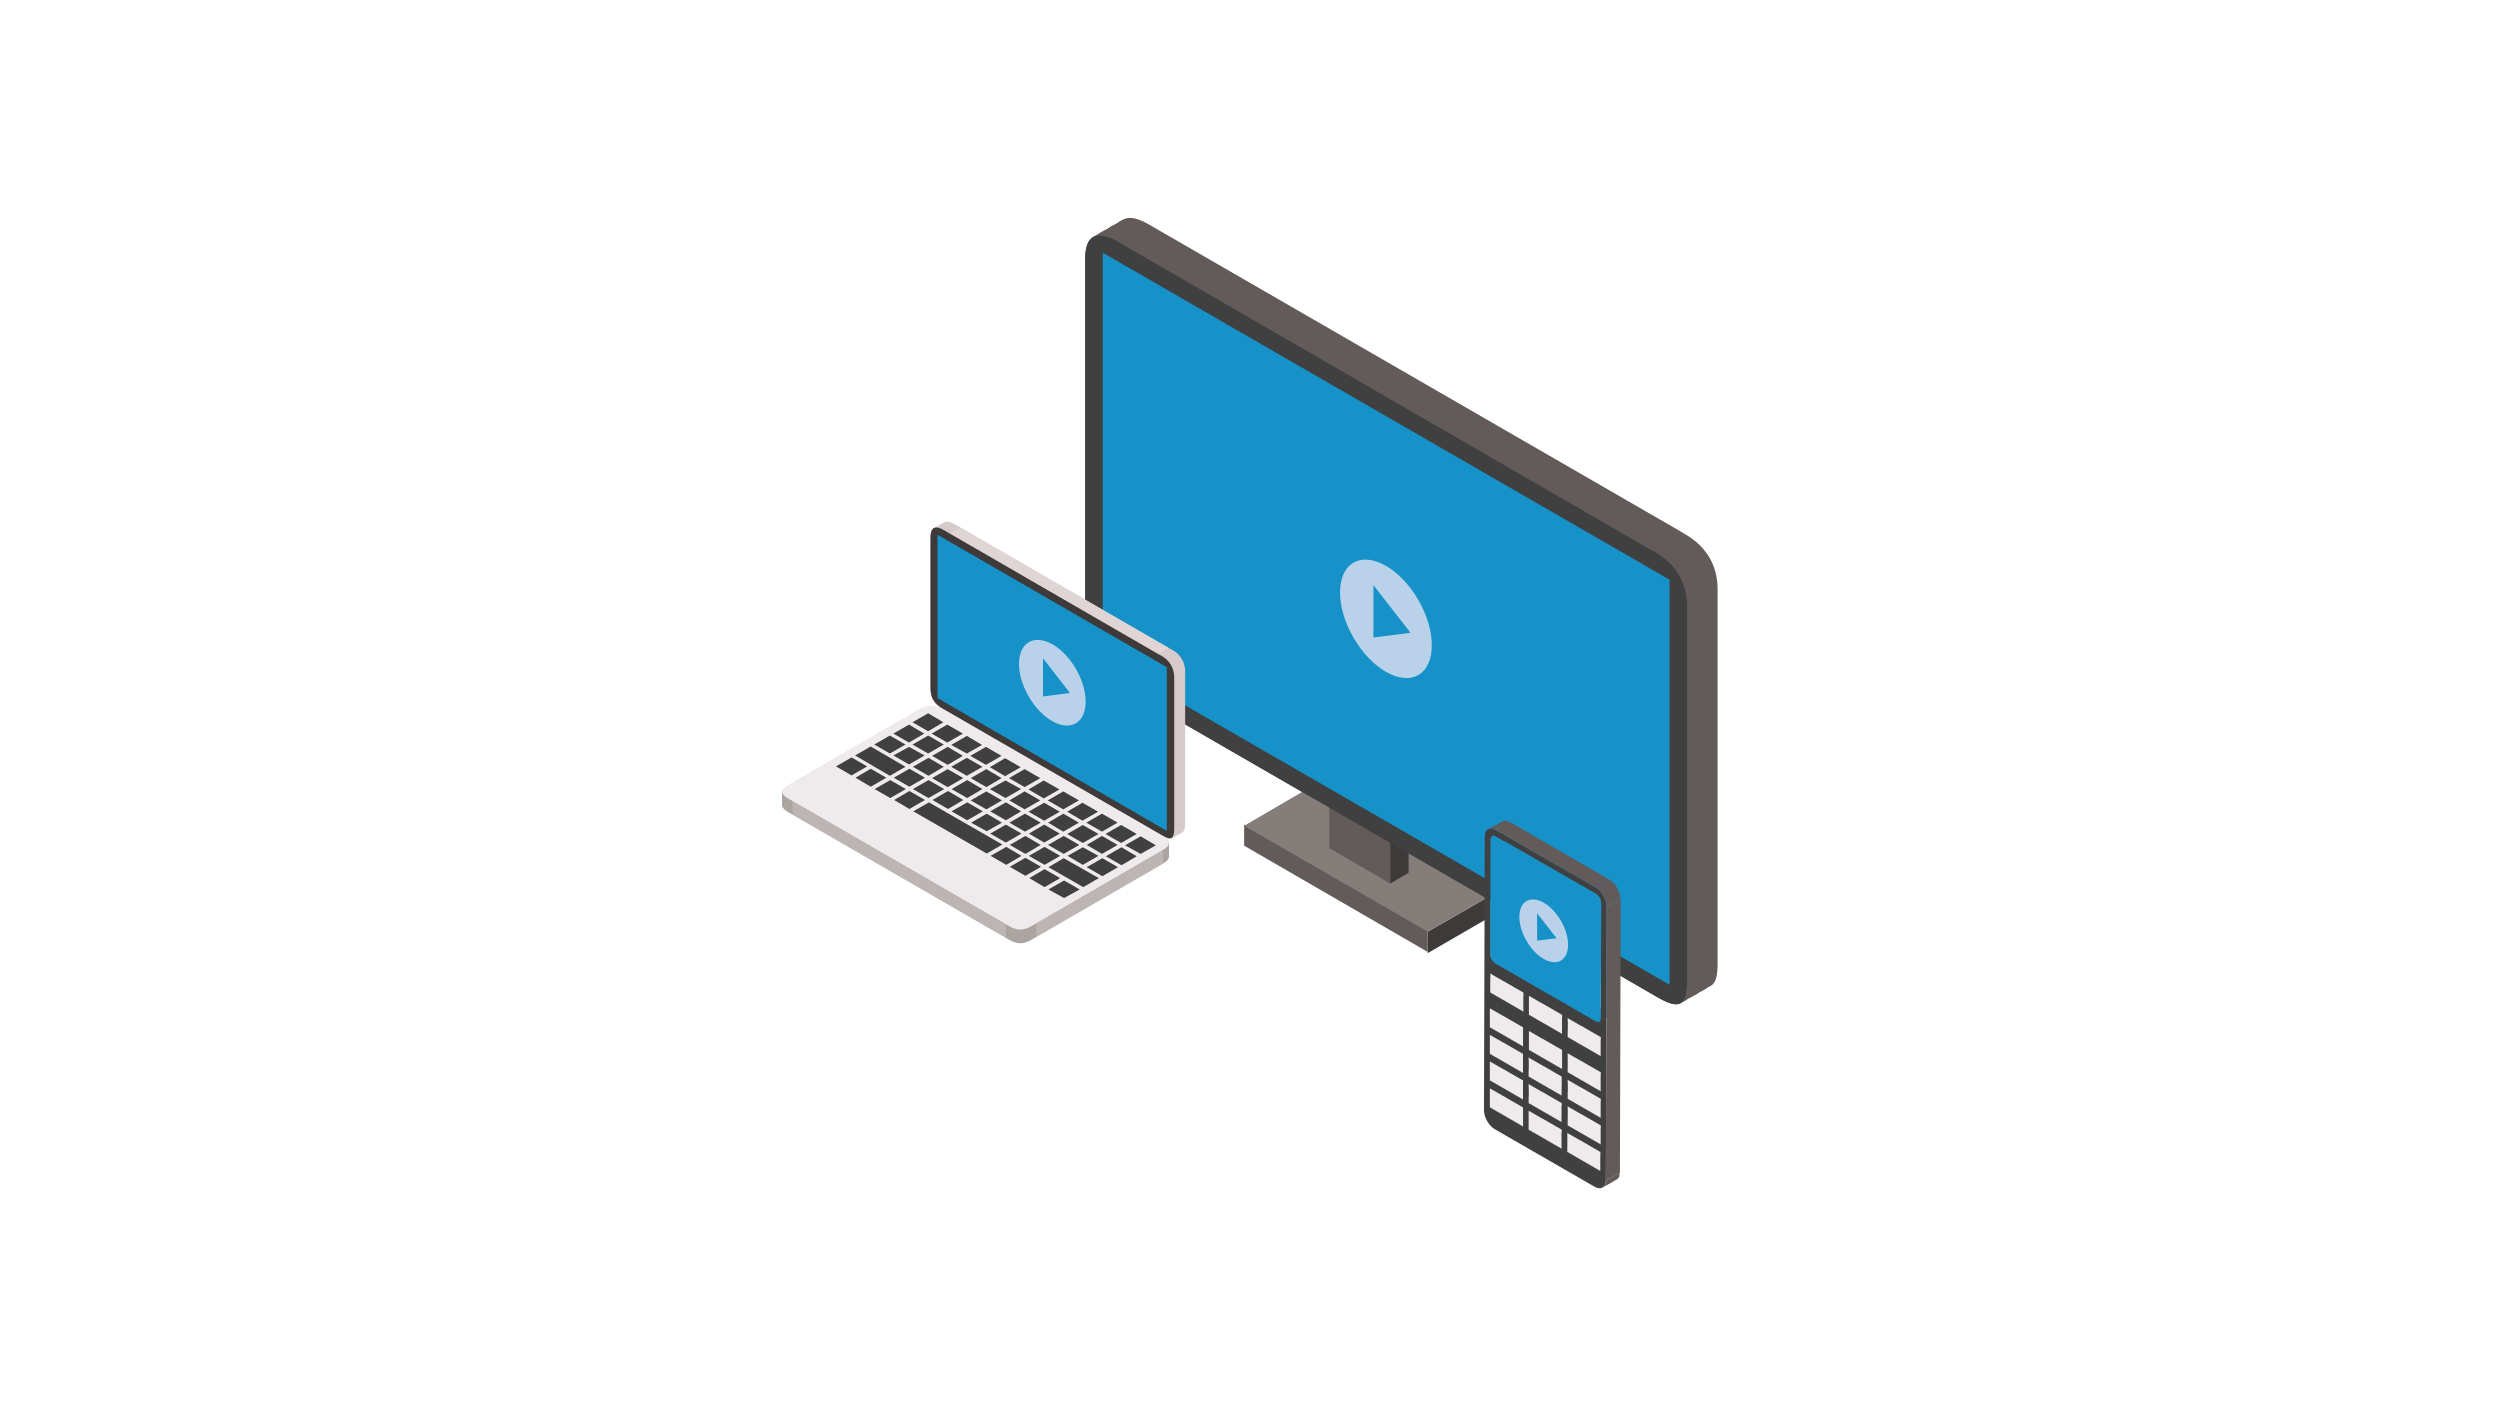 <?xml version="1.0" encoding="utf-8"?>
<!-- Generator: Adobe Illustrator 27.5.0, SVG Export Plug-In . SVG Version: 6.00 Build 0)  -->
<svg version="1.1" id="レイヤー_1" xmlns="http://www.w3.org/2000/svg" xmlns:xlink="http://www.w3.org/1999/xlink" x="0px"
	 y="0px" viewBox="0 0 640 360" style="enable-background:new 0 0 640 360;" xml:space="preserve">
<style type="text/css">
	.st0{fill:#FFFFFF;}
	.st1{fill:#625B59;}
	.st2{fill:#3D3A39;}
	.st3{fill:#857D7A;}
	.st4{fill:#404040;}
	.st5{fill:#1692C9;}
	.st6{fill:#B9D2EA;}
	.st7{fill:#ABA4A1;}
	.st8{fill:#D7CACA;}
	.st9{fill:#DFD5D5;}
	.st10{fill:#EFEAEB;}
	.st11{opacity:0.4;fill:#D4D0CE;}
	.st12{fill:#39A9D6;}
</style>
<rect class="st0" width="640" height="360"/>
<rect class="st0" width="640" height="360"/>
<g>
	<g>
		<g>
			<path class="st1" d="M429.8,135.8L294,57.4c-5.4-3.1-8.4-1.8-8.4,4.4v95.9c0,6.2,2.8,10.1,8.2,13.2l138.5,80
				c5.4,3.1,7.4,2.1,7.4-4.2v-95.9c0-6.2-3-11-8.4-14.1L429.8,135.8z"/>
			<path class="st1" d="M429.5,136L293.6,57.6c-5.4-3.1-8.4-1.8-8.4,4.4v95.9c0,6.2,2.8,10.1,8.2,13.2l138.5,80
				c5.4,3.1,7.4,2.1,7.4-4.2v-95.9c0-6.2-3-11-8.4-14.1L429.5,136z"/>
			<path class="st1" d="M429.1,136.3L293.2,57.8c-5.4-3.1-8.4-1.8-8.4,4.4v95.9c0,6.2,2.8,10.1,8.2,13.2l138.5,80
				c5.4,3.1,7.4,2.1,7.4-4.2v-95.9c0-6.2-3-11-8.4-14.1L429.1,136.3z"/>
			<path class="st1" d="M428.7,136.5L292.9,58c-5.4-3.1-8.4-1.8-8.4,4.4v95.9c0,6.2,2.8,10.1,8.2,13.2l138.5,80
				c5.4,3.1,7.4,2.1,7.4-4.2v-95.9c0-6.2-3-11-8.4-14.1L428.7,136.5z"/>
			<path class="st1" d="M428.3,136.7L292.5,58.3c-5.4-3.1-8.4-1.8-8.4,4.4v95.9c0,6.2,2.8,10.1,8.2,13.2l138.5,80
				c5.4,3.1,7.4,2.1,7.4-4.2v-95.9c0-6.2-3-11-8.4-14.1L428.3,136.7z"/>
			<path class="st1" d="M428,136.9L292.1,58.5c-5.4-3.1-8.4-1.8-8.4,4.4v95.9c0,6.2,2.8,10.1,8.2,13.2l138.5,80
				c5.4,3.1,7.4,2.1,7.4-4.2v-95.9c0-6.2-3-11-8.4-14.1L428,136.9z"/>
			<path class="st1" d="M427.6,137.1L291.8,58.7c-5.4-3.1-8.4-1.8-8.4,4.4V159c0,6.2,2.8,10.1,8.2,13.2l138.5,80
				c5.4,3.1,7.4,2.1,7.4-4.2v-95.9c0-6.2-3-11-8.4-14.1L427.6,137.1z"/>
			<path class="st1" d="M427.2,137.3L291.4,58.9c-5.4-3.1-8.4-1.8-8.4,4.4v95.9c0,6.2,2.8,10.1,8.2,13.2l138.5,80
				c5.4,3.1,7.4,2.1,7.4-4.2v-95.9c0-6.2-3-11-8.4-14.1L427.2,137.3z"/>
			<path class="st1" d="M426.8,137.6L291,59.1c-5.4-3.1-8.4-1.8-8.4,4.4v95.9c0,6.2,2.8,10.1,8.2,13.2l138.5,80
				c5.4,3.1,7.4,2.1,7.4-4.2v-95.9c0-6.2-3-11-8.4-14.1L426.8,137.6z"/>
			<path class="st1" d="M426.5,137.8L290.6,59.3c-5.4-3.1-8.4-1.8-8.4,4.4v95.9c0,6.2,2.8,10.1,8.2,13.2l138.5,80
				c5.4,3.1,7.4,2.1,7.4-4.2v-95.9c0-6.2-3-11-8.4-14.1L426.5,137.8z"/>
			<path class="st1" d="M426.1,138L290.3,59.6c-5.4-3.1-8.4-1.8-8.4,4.4v95.9c0,6.2,2.8,10.1,8.2,13.2l138.5,80
				c5.4,3.1,7.4,2.1,7.4-4.2V153c0-6.2-3-11-8.4-14.1L426.1,138z"/>
			<path class="st1" d="M425.7,138.2L289.9,59.8c-5.4-3.1-8.4-1.8-8.4,4.4v95.9c0,6.2,2.8,10.1,8.2,13.2l138.5,80
				c5.4,3.1,7.4,2.1,7.4-4.2v-95.9c0-6.2-3-11-8.4-14.1L425.7,138.2z"/>
			<path class="st1" d="M425.4,138.4L289.5,60c-5.4-3.1-8.4-1.8-8.4,4.4v95.9c0,6.2,2.8,10.1,8.2,13.2l138.5,80
				c5.4,3.1,7.4,2.1,7.4-4.2v-95.9c0-6.2-3-11-8.4-14.1L425.4,138.4z"/>
			<path class="st1" d="M425,138.6L289.1,60.2c-5.4-3.1-8.4-1.8-8.4,4.4v95.9c0,6.2,2.8,10.1,8.2,13.2l138.5,80
				c5.4,3.1,7.4,2.1,7.4-4.2v-95.9c0-6.2-3-11-8.4-14.1L425,138.6z"/>
			<path class="st1" d="M424.6,138.8L288.8,60.4c-5.4-3.1-8.4-1.8-8.4,4.4v95.9c0,6.2,2.8,10.1,8.2,13.2l138.5,80
				c5.4,3.1,7.4,2.1,7.4-4.2v-95.9c0-6.2-3-11-8.4-14.1L424.6,138.8z"/>
			<path class="st1" d="M424.2,139.1L288.4,60.6c-5.4-3.1-8.4-1.8-8.4,4.4v95.9c0,6.2,2.8,10.1,8.2,13.2l138.5,80
				c5.4,3.1,7.4,2.1,7.4-4.2v-95.9c0-6.2-3-11-8.4-14.1L424.2,139.1z"/>
			<path class="st1" d="M423.9,139.3L288,60.8c-5.4-3.1-8.4-1.8-8.4,4.4v95.9c0,6.2,2.8,10.1,8.2,13.2l138.5,80
				c5.4,3.1,7.4,2.1,7.4-4.2v-95.9c0-6.2-3-11-8.4-14.1L423.9,139.3z"/>
			<path class="st1" d="M423.5,139.5L287.6,61.1c-5.4-3.1-8.4-1.8-8.4,4.4v95.9c0,6.2,2.8,10.1,8.2,13.2l138.5,80
				c5.4,3.1,7.4,2.1,7.4-4.2v-95.9c0-6.2-3-11-8.4-14.1L423.5,139.5z"/>
			<path class="st1" d="M423.1,139.7L287.3,61.3c-5.4-3.1-8.4-1.8-8.4,4.4v95.9c0,6.2,2.8,10.1,8.2,13.2l138.5,80
				c5.4,3.1,7.4,2.1,7.4-4.2v-95.9c0-6.2-3-11-8.4-14.1L423.1,139.7z"/>
			<path class="st1" d="M422.7,139.9L286.9,61.5c-5.4-3.1-8.4-1.8-8.4,4.4v95.9c0,6.2,2.8,10.1,8.2,13.2l138.5,80
				c5.4,3.1,7.4,2.1,7.4-4.2v-95.9c0-6.2-3-11-8.4-14.1L422.7,139.9z"/>
			<path class="st1" d="M422.4,140.1L286.5,61.7c-5.4-3.1-8.4-1.8-8.4,4.4V162c0,6.2,2.8,10.1,8.2,13.2l138.5,80
				c5.4,3.1,7.4,2.1,7.4-4.2v-95.9c0-6.2-3-11-8.4-14.1L422.4,140.1z"/>
			<path class="st1" d="M422,140.4L286.2,61.9c-5.4-3.1-8.4-1.8-8.4,4.4v95.9c0,6.2,2.8,10.1,8.2,13.2l138.5,80
				c5.4,3.1,7.4,2.1,7.4-4.2v-95.9c0-6.2-3-11-8.4-14.1L422,140.4z"/>
		</g>
		<g>
			<g>
				<polygon class="st2" points="381.2,234.9 365.5,244 365.5,238.5 381.2,229.5 				"/>
				<polygon class="st1" points="365.5,243.7 318.5,216.5 318.5,211.1 365.5,238.3 				"/>
				<polygon class="st3" points="365.5,238.5 318.5,211.4 334.1,202.3 381.2,229.5 				"/>
			</g>
			<g>
				<polygon class="st1" points="355.9,226.2 340.3,217.1 340.3,204.4 355.9,213.5 				"/>
				<polygon class="st2" points="360.6,223.4 355.9,226.2 355.9,213.5 360.6,210.8 				"/>
			</g>
		</g>
		<g>
			<g>
				<path class="st4" d="M422,140.4L286.2,61.9c-5.4-3.1-8.4-1.8-8.4,4.4v95.9c0,6.2,2.8,10.1,8.2,13.2l138.5,80
					c5.4,3.1,7.4,2.1,7.4-4.2v-95.9c0-6.2-3-11-8.4-14.1L422,140.4z"/>
				<polygon class="st5" points="427.4,252.1 282.3,168.4 282.3,64.7 427.4,148.4 				"/>
			</g>
			<g>
				<ellipse transform="matrix(0.866 -0.5 0.5 0.866 -31.66 198.645)" class="st6" cx="354.8" cy="158.4" rx="9.6" ry="16.6"/>
				<polygon class="st5" points="351.6,149.8 351.6,163.2 361.1,162 				"/>
			</g>
		</g>
	</g>
	<g>
		<g>
			<path class="st7" d="M296.9,213.7l-55-31.8c-2.2-1.3-4.5-1.4-6.7-0.1l-33.5,19.4c-2.2,1.3-1.8,2.4,0.4,3.6l56.1,32.4
				c2.2,1.3,3.8,1.3,6,0l33.5-19.4c2.2-1.3,2-2.6-0.2-3.8L296.9,213.7z"/>
			<path class="st7" d="M296.9,213.9l-55-31.8c-2.2-1.3-4.5-1.4-6.7-0.1l-33.5,19.4c-2.2,1.3-1.8,2.4,0.4,3.6l56.1,32.4
				c2.2,1.3,3.8,1.3,6,0l33.5-19.4c2.2-1.3,2-2.6-0.2-3.8L296.9,213.9z"/>
			<path class="st7" d="M296.9,214l-55-31.8c-2.2-1.3-4.5-1.4-6.7-0.1l-33.5,19.4c-2.2,1.3-1.8,2.4,0.4,3.6l56.1,32.4
				c2.2,1.3,3.8,1.3,6,0l33.5-19.4c2.2-1.3,2-2.6-0.2-3.8L296.9,214z"/>
			<path class="st7" d="M296.9,214.2l-55-31.8c-2.2-1.3-4.5-1.4-6.7-0.1l-33.5,19.4c-2.2,1.3-1.8,2.4,0.4,3.6l56.1,32.4
				c2.2,1.3,3.8,1.3,6,0l33.5-19.4c2.2-1.3,2-2.6-0.2-3.8L296.9,214.2z"/>
			<path class="st7" d="M296.9,214.3l-55-31.8c-2.2-1.3-4.5-1.4-6.7-0.1l-33.5,19.4c-2.2,1.3-1.8,2.4,0.4,3.6l56.1,32.4
				c2.2,1.3,3.8,1.3,6,0l33.5-19.4c2.2-1.3,2-2.6-0.2-3.8L296.9,214.3z"/>
			<path class="st7" d="M296.9,214.5l-55-31.8c-2.2-1.3-4.5-1.4-6.7-0.1L201.7,202c-2.2,1.3-1.8,2.4,0.4,3.6l56.1,32.4
				c2.2,1.3,3.8,1.3,6,0l33.5-19.4c2.2-1.3,2-2.6-0.2-3.8L296.9,214.5z"/>
			<path class="st7" d="M296.9,214.6l-55-31.8c-2.2-1.3-4.5-1.4-6.7-0.1l-33.5,19.4c-2.2,1.3-1.8,2.4,0.4,3.6l56.1,32.4
				c2.2,1.3,3.8,1.3,6,0l33.5-19.4c2.2-1.3,2-2.6-0.2-3.8L296.9,214.6z"/>
			<path class="st7" d="M296.9,214.8l-55-31.8c-2.2-1.3-4.5-1.4-6.7-0.1l-33.5,19.4c-2.2,1.3-1.8,2.4,0.4,3.6l56.1,32.4
				c2.2,1.3,3.8,1.3,6,0l33.5-19.4c2.2-1.3,2-2.6-0.2-3.8L296.9,214.8z"/>
			<path class="st7" d="M296.9,214.9l-55-31.8c-2.2-1.3-4.5-1.4-6.7-0.1l-33.5,19.4c-2.2,1.3-1.8,2.4,0.4,3.6l56.1,32.4
				c2.2,1.3,3.8,1.3,6,0l33.5-19.4c2.2-1.3,2-2.6-0.2-3.8L296.9,214.9z"/>
			<path class="st7" d="M296.9,215.1l-55-31.8c-2.2-1.3-4.5-1.4-6.7-0.1l-33.5,19.4c-2.2,1.3-1.8,2.4,0.4,3.6l56.1,32.4
				c2.2,1.3,3.8,1.3,6,0l33.5-19.4c2.2-1.3,2-2.6-0.2-3.8L296.9,215.1z"/>
			<path class="st7" d="M296.9,215.3l-55-31.8c-2.2-1.3-4.5-1.4-6.7-0.1l-33.5,19.4c-2.2,1.3-1.8,2.4,0.4,3.6l56.1,32.4
				c2.2,1.3,3.8,1.3,6,0l33.5-19.4c2.2-1.3,2-2.6-0.2-3.8L296.9,215.3z"/>
			<path class="st7" d="M296.9,215.4l-55-31.8c-2.2-1.3-4.5-1.4-6.7-0.1l-33.5,19.4c-2.2,1.3-1.8,2.4,0.4,3.6l56.1,32.4
				c2.2,1.3,3.8,1.3,6,0l33.5-19.4c2.2-1.3,2-2.6-0.2-3.8L296.9,215.4z"/>
			<path class="st7" d="M296.9,215.6l-55-31.8c-2.2-1.3-4.5-1.4-6.7-0.1l-33.5,19.4c-2.2,1.3-1.8,2.4,0.4,3.6l56.1,32.4
				c2.2,1.3,3.8,1.3,6,0l33.5-19.4c2.2-1.3,2-2.6-0.2-3.8L296.9,215.6z"/>
			<path class="st7" d="M296.9,215.7l-55-31.8c-2.2-1.3-4.5-1.4-6.7-0.1l-33.5,19.4c-2.2,1.3-1.8,2.4,0.4,3.6l56.1,32.4
				c2.2,1.3,3.8,1.3,6,0l33.5-19.4c2.2-1.3,2-2.6-0.2-3.8L296.9,215.7z"/>
			<path class="st7" d="M296.9,215.9l-55-31.8c-2.2-1.3-4.5-1.4-6.7-0.1l-33.5,19.4c-2.2,1.3-1.8,2.4,0.4,3.6l56.1,32.4
				c2.2,1.3,3.8,1.3,6,0l33.5-19.4c2.2-1.3,2-2.6-0.2-3.8L296.9,215.9z"/>
			<path class="st7" d="M296.9,216l-55-31.8c-2.2-1.3-4.5-1.4-6.7-0.1l-33.5,19.4c-2.2,1.3-1.8,2.4,0.4,3.6l56.1,32.4
				c2.2,1.3,3.8,1.3,6,0l33.5-19.4c2.2-1.3,2-2.6-0.2-3.8L296.9,216z"/>
			<path class="st7" d="M296.9,216.2l-55-31.8c-2.2-1.3-4.5-1.4-6.7-0.1l-33.5,19.4c-2.2,1.3-1.8,2.4,0.4,3.6l56.1,32.4
				c2.2,1.3,3.8,1.3,6,0l33.5-19.4c2.2-1.3,2-2.6-0.2-3.8L296.9,216.2z"/>
			<path class="st7" d="M296.9,216.4l-55-31.8c-2.2-1.3-4.5-1.4-6.7-0.1l-33.5,19.4c-2.2,1.3-1.8,2.4,0.4,3.6l56.1,32.4
				c2.2,1.3,3.8,1.3,6,0l33.5-19.4c2.2-1.3,2-2.6-0.2-3.8L296.9,216.4z"/>
			<path class="st7" d="M296.9,216.5l-55-31.8c-2.2-1.3-4.5-1.4-6.7-0.1L201.7,204c-2.2,1.3-1.8,2.4,0.4,3.6l56.1,32.4
				c2.2,1.3,3.8,1.3,6,0l33.5-19.4c2.2-1.3,2-2.6-0.2-3.8L296.9,216.5z"/>
			<path class="st7" d="M296.9,216.7l-55-31.8c-2.2-1.3-4.5-1.4-6.7-0.1l-33.5,19.4c-2.2,1.3-1.8,2.4,0.4,3.6l56.1,32.4
				c2.2,1.3,3.8,1.3,6,0l33.5-19.4c2.2-1.3,2-2.6-0.2-3.8L296.9,216.7z"/>
			<path class="st7" d="M296.9,216.8l-55-31.8c-2.2-1.3-4.5-1.4-6.7-0.1l-33.5,19.4c-2.2,1.3-1.8,2.4,0.4,3.6l56.1,32.4
				c2.2,1.3,3.8,1.3,6,0l33.5-19.4c2.2-1.3,2-2.6-0.2-3.8L296.9,216.8z"/>
			<path class="st7" d="M296.9,217l-55-31.8c-2.2-1.3-4.5-1.4-6.7-0.1l-33.5,19.4c-2.2,1.3-1.8,2.4,0.4,3.6l56.1,32.4
				c2.2,1.3,3.8,1.3,6,0l33.5-19.4c2.2-1.3,2-2.6-0.2-3.8L296.9,217z"/>
		</g>
		<g>
			<path class="st8" d="M296.6,167.7l-55-31.8c-2.2-1.3-3.4-0.7-3.4,1.8v38.7c0,2.5,1.1,4.1,3.3,5.3l56.1,32.4c2.2,1.3,3,0.8,3-1.7
				v-38.7c0-2.5-1.2-4.5-3.4-5.7L296.6,167.7z"/>
			<path class="st8" d="M296.7,167.6l-55-31.8c-2.2-1.3-3.4-0.7-3.4,1.8v38.7c0,2.5,1.1,4.1,3.3,5.3l56.1,32.4c2.2,1.3,3,0.8,3-1.7
				v-38.7c0-2.5-1.2-4.5-3.4-5.7L296.7,167.6z"/>
			<path class="st8" d="M296.8,167.5l-55-31.8c-2.2-1.3-3.4-0.7-3.4,1.8v38.7c0,2.5,1.1,4.1,3.3,5.3l56.1,32.4c2.2,1.3,3,0.8,3-1.7
				v-38.7c0-2.5-1.2-4.5-3.4-5.7L296.8,167.5z"/>
			<path class="st8" d="M297,167.4l-55-31.8c-2.2-1.3-3.4-0.7-3.4,1.8v38.7c0,2.5,1.1,4.1,3.3,5.3l56.1,32.4c2.2,1.3,3,0.8,3-1.7
				v-38.7c0-2.5-1.2-4.5-3.4-5.7L297,167.4z"/>
			<path class="st8" d="M297.1,167.4l-55-31.8c-2.2-1.3-3.4-0.7-3.4,1.8v38.7c0,2.5,1.1,4.1,3.3,5.3l56.1,32.4c2.2,1.3,3,0.8,3-1.7
				v-38.7c0-2.5-1.2-4.5-3.4-5.7L297.1,167.4z"/>
			<path class="st8" d="M297.2,167.3l-55-31.8c-2.2-1.3-3.4-0.7-3.4,1.8V176c0,2.5,1.1,4.1,3.3,5.3l56.1,32.4c2.2,1.3,3,0.8,3-1.7
				v-38.7c0-2.5-1.2-4.5-3.4-5.7L297.2,167.3z"/>
			<path class="st8" d="M297.4,167.2l-55-31.8c-2.2-1.3-3.4-0.7-3.4,1.8v38.7c0,2.5,1.1,4.1,3.3,5.3l56.1,32.4c2.2,1.3,3,0.8,3-1.7
				v-38.7c0-2.5-1.2-4.5-3.4-5.7L297.4,167.2z"/>
			<path class="st8" d="M297.5,167.1l-55-31.8c-2.2-1.3-3.4-0.7-3.4,1.8v38.7c0,2.5,1.1,4.1,3.3,5.3l56.1,32.4c2.2,1.3,3,0.8,3-1.7
				v-38.7c0-2.5-1.2-4.5-3.4-5.7L297.5,167.1z"/>
			<path class="st8" d="M297.6,167l-55-31.8c-2.2-1.3-3.4-0.7-3.4,1.8v38.7c0,2.5,1.1,4.1,3.3,5.3l56.1,32.4c2.2,1.3,3,0.8,3-1.7
				v-38.7c0-2.5-1.2-4.5-3.4-5.7L297.6,167z"/>
			<path class="st8" d="M297.8,167l-55-31.8c-2.2-1.3-3.4-0.7-3.4,1.8v38.7c0,2.5,1.1,4.1,3.3,5.3l56.1,32.4c2.2,1.3,3,0.8,3-1.7
				V173c0-2.5-1.2-4.5-3.4-5.7L297.8,167z"/>
			<path class="st8" d="M297.9,166.9l-55-31.8c-2.2-1.3-3.4-0.7-3.4,1.8v38.7c0,2.5,1.1,4.1,3.3,5.3l56.1,32.4c2.2,1.3,3,0.8,3-1.7
				V173c0-2.5-1.2-4.5-3.4-5.7L297.9,166.9z"/>
			<path class="st8" d="M298,166.8L243,135c-2.2-1.3-3.4-0.7-3.4,1.8v38.7c0,2.5,1.1,4.1,3.3,5.3l56.1,32.4c2.2,1.3,3,0.8,3-1.7
				v-38.7c0-2.5-1.2-4.5-3.4-5.7L298,166.8z"/>
			<path class="st8" d="M298.2,166.7l-55-31.8c-2.2-1.3-3.4-0.7-3.4,1.8v38.7c0,2.5,1.1,4.1,3.3,5.3l56.1,32.4c2.2,1.3,3,0.8,3-1.7
				v-38.7c0-2.5-1.2-4.5-3.4-5.7L298.2,166.7z"/>
			<path class="st8" d="M298.3,166.7l-55-31.8c-2.2-1.3-3.4-0.7-3.4,1.8v38.7c0,2.5,1.1,4.1,3.3,5.3l56.1,32.4c2.2,1.3,3,0.8,3-1.7
				v-38.7c0-2.5-1.2-4.5-3.4-5.7L298.3,166.7z"/>
			<path class="st8" d="M298.5,166.6l-55-31.8c-2.2-1.3-3.4-0.7-3.4,1.8v38.7c0,2.5,1.1,4.1,3.3,5.3l56.1,32.4c2.2,1.3,3,0.8,3-1.7
				v-38.7c0-2.5-1.2-4.5-3.4-5.7L298.5,166.6z"/>
			<path class="st8" d="M298.6,166.5l-55-31.8c-2.2-1.3-3.4-0.7-3.4,1.8v38.7c0,2.5,1.1,4.1,3.3,5.3l56.1,32.4c2.2,1.3,3,0.8,3-1.7
				v-38.7c0-2.5-1.2-4.5-3.4-5.7L298.6,166.5z"/>
			<path class="st8" d="M298.7,166.4l-55-31.8c-2.2-1.3-3.4-0.7-3.4,1.8v38.7c0,2.5,1.1,4.1,3.3,5.3l56.1,32.4c2.2,1.3,3,0.8,3-1.7
				v-38.7c0-2.5-1.2-4.5-3.4-5.7L298.7,166.4z"/>
			<path class="st8" d="M298.9,166.3l-55-31.8c-2.2-1.3-3.4-0.7-3.4,1.8v38.7c0,2.5,1.1,4.1,3.3,5.3l56.1,32.4c2.2,1.3,3,0.8,3-1.7
				v-38.7c0-2.5-1.2-4.5-3.4-5.7L298.9,166.3z"/>
			<path class="st8" d="M299,166.3l-55-31.8c-2.2-1.3-3.4-0.7-3.4,1.8V175c0,2.5,1.1,4.1,3.3,5.3l56.1,32.4c2.2,1.3,3,0.8,3-1.7
				v-38.7c0-2.5-1.2-4.5-3.4-5.7L299,166.3z"/>
			<path class="st8" d="M299.1,166.2l-55-31.8c-2.2-1.3-3.4-0.7-3.4,1.8v38.7c0,2.5,1.1,4.1,3.3,5.3l56.1,32.4c2.2,1.3,3,0.8,3-1.7
				v-38.7c0-2.5-1.2-4.5-3.4-5.7L299.1,166.2z"/>
			<path class="st8" d="M299.3,166.1l-55-31.8c-2.2-1.3-3.4-0.7-3.4,1.8v38.7c0,2.5,1.1,4.1,3.3,5.3l56.1,32.4c2.2,1.3,3,0.8,3-1.7
				v-38.7c0-2.5-1.2-4.5-3.4-5.7L299.3,166.1z"/>
			<path class="st8" d="M299.4,166l-55-31.8c-2.2-1.3-3.4-0.7-3.4,1.8v38.7c0,2.5,1.1,4.1,3.3,5.3l56.1,32.4c2.2,1.3,3,0.8,3-1.7
				v-38.7c0-2.5-1.2-4.5-3.4-5.7L299.4,166z"/>
		</g>
		<polygon class="st9" points="245.9,135.1 243.1,136.7 296.6,167.5 299.2,165.9 		"/>
		<g>
			<path class="st10" d="M296.9,213.5l-55-31.8c-2.2-1.3-4.5-1.4-6.7-0.1L201.7,201c-2.2,1.3-1.8,2.4,0.4,3.6l56.1,32.4
				c2.2,1.3,3.8,1.3,6,0l33.5-19.4c2.2-1.3,2-2.6-0.2-3.8L296.9,213.5z"/>
			<g>
				<g>
					<polygon class="st4" points="237.6,187.2 233.6,184.9 237.6,182.6 241.5,184.9 					"/>
					<polygon class="st4" points="242.5,190.1 238.5,187.8 242.5,185.5 246.5,187.8 					"/>
					<polygon class="st4" points="247.5,192.9 243.5,190.7 247.5,188.4 251.4,190.7 					"/>
					<polygon class="st4" points="252.4,195.8 248.4,193.5 252.4,191.2 256.4,193.5 					"/>
					<polygon class="st4" points="257.3,198.7 253.4,196.4 257.3,194.1 261.3,196.4 					"/>
					<polygon class="st4" points="262.3,201.5 258.3,199.2 262.3,196.9 266.3,199.2 					"/>
					<polygon class="st4" points="267.2,204.4 263.3,202.1 267.2,199.8 271.2,202.1 					"/>
					<polygon class="st4" points="272.2,207.2 268.2,204.9 272.2,202.6 276.2,204.9 					"/>
					<polygon class="st4" points="277.1,210.1 273.2,207.8 277.1,205.5 281.1,207.8 					"/>
					<polygon class="st4" points="282.1,212.9 278.1,210.6 282.1,208.3 286.1,210.6 					"/>
					<polygon class="st4" points="287,215.8 283,213.5 287,211.2 291,213.5 					"/>
					<polygon class="st4" points="292,218.6 288,216.4 292,214.1 295.9,216.4 					"/>
				</g>
				<g>
					<polygon class="st4" points="232.7,190.1 228.7,187.8 232.7,185.5 236.6,187.8 					"/>
					<polygon class="st4" points="237.6,192.9 233.6,190.6 237.6,188.3 241.6,190.6 					"/>
					<polygon class="st4" points="242.6,195.8 238.6,193.5 242.6,191.2 246.5,193.5 					"/>
					<polygon class="st4" points="247.5,198.6 243.5,196.3 247.5,194 251.5,196.3 					"/>
					<polygon class="st4" points="252.5,201.5 248.5,199.2 252.5,196.9 256.4,199.2 					"/>
					<polygon class="st4" points="257.4,204.3 253.4,202 257.4,199.8 261.4,202 					"/>
					<polygon class="st4" points="262.3,207.2 258.4,204.9 262.3,202.6 266.3,204.9 					"/>
					<polygon class="st4" points="267.3,210.1 263.3,207.8 267.3,205.5 271.3,207.8 					"/>
					<polygon class="st4" points="272.2,212.9 268.3,210.6 272.2,208.3 276.2,210.6 					"/>
					<polygon class="st4" points="277.2,215.8 273.2,213.5 277.2,211.2 281.2,213.5 					"/>
					<polygon class="st4" points="282.1,218.6 278.2,216.3 282.1,214 286.1,216.3 					"/>
					<polygon class="st4" points="287.1,221.5 283.1,219.2 287.1,216.9 291,219.2 					"/>
				</g>
				<g>
					<polygon class="st4" points="227.8,192.9 223.8,190.6 227.8,188.3 231.8,190.6 					"/>
					<polygon class="st4" points="232.7,195.7 228.7,193.4 232.7,191.2 236.7,193.4 					"/>
					<polygon class="st4" points="237.7,198.6 233.7,196.3 237.7,194 241.6,196.3 					"/>
					<polygon class="st4" points="242.6,201.5 238.6,199.2 242.6,196.9 246.6,199.2 					"/>
					<polygon class="st4" points="247.6,204.3 243.6,202 247.6,199.7 251.5,202 					"/>
					<polygon class="st4" points="252.5,207.2 248.5,204.9 252.5,202.6 256.5,204.9 					"/>
					<polygon class="st4" points="257.5,210 253.5,207.7 257.5,205.4 261.4,207.7 					"/>
					<polygon class="st4" points="262.4,212.9 258.4,210.6 262.4,208.3 266.4,210.6 					"/>
					<polygon class="st4" points="267.3,215.7 263.4,213.4 267.3,211.1 271.3,213.4 					"/>
					<polygon class="st4" points="272.3,218.6 268.3,216.3 272.3,214 276.3,216.3 					"/>
					<polygon class="st4" points="277.2,221.4 273.3,219.1 277.2,216.9 281.2,219.1 					"/>
					<polygon class="st4" points="282.2,224.3 278.2,222 282.2,219.7 286.2,222 					"/>
				</g>
				<polygon class="st4" points="227.8,198.6 218.9,193.4 222.9,191.1 231.8,196.3 				"/>
				<polygon class="st4" points="232.8,201.4 228.8,199.1 232.8,196.8 236.8,199.1 				"/>
				<polygon class="st4" points="237.7,204.3 233.7,202 237.7,199.7 241.7,202 				"/>
				<polygon class="st4" points="242.7,207.1 238.7,204.8 242.7,202.5 246.6,204.8 				"/>
				<polygon class="st4" points="247.6,210 243.6,207.7 247.6,205.4 251.6,207.7 				"/>
				<polygon class="st4" points="252.6,212.8 248.6,210.6 252.6,208.3 256.5,210.6 				"/>
				<polygon class="st4" points="257.5,215.7 253.5,213.4 257.5,211.1 261.5,213.4 				"/>
				<polygon class="st4" points="262.5,218.6 258.5,216.3 262.5,214 266.4,216.3 				"/>
				<polygon class="st4" points="267.4,221.4 263.4,219.1 267.4,216.8 271.4,219.1 				"/>
				<polygon class="st4" points="277.3,227.1 268.4,222 272.3,219.7 281.3,224.8 				"/>
				<polygon class="st4" points="218,198.5 214,196.2 218,193.9 222,196.2 				"/>
				<polygon class="st4" points="222.9,201.4 219,199.1 222.9,196.8 226.9,199.1 				"/>
				<polygon class="st4" points="227.9,204.3 223.9,202 227.9,199.7 231.9,202 				"/>
				<polygon class="st4" points="232.8,207.1 228.9,204.8 232.8,202.5 236.8,204.8 				"/>
				<polygon class="st4" points="252.6,218.5 233.8,207.7 237.8,205.4 256.6,216.2 				"/>
				<polygon class="st4" points="257.6,221.4 253.6,219.1 257.6,216.8 261.5,219.1 				"/>
				<polygon class="st4" points="262.5,224.2 258.5,221.9 262.5,219.6 266.5,221.9 				"/>
				<polygon class="st4" points="267.4,227.1 263.5,224.8 267.4,222.5 271.4,224.8 				"/>
				<polygon class="st4" points="272.4,229.9 268.4,227.7 272.4,225.4 276.4,227.7 				"/>
			</g>
		</g>
		<polygon class="st11" points="202.9,205.1 202.9,208.6 257.5,240.1 257.5,236.7 		"/>
		<polygon class="st11" points="265.3,236.4 265.3,239.9 297.7,221.2 297.7,217.7 		"/>
		<path class="st2" d="M296.6,167.5l-55-31.8c-2.2-1.3-3.4-0.7-3.4,1.8v38.7c0,2.5,1.1,4.1,3.3,5.3l56.1,32.4c2.2,1.3,3,0.8,3-1.7
			v-38.7c0-2.5-1.2-4.5-3.4-5.7L296.6,167.5z"/>
		<polygon class="st5" points="298.7,212.7 240,178.7 240,136.9 298.7,170.8 		"/>
		<g>
			<ellipse transform="matrix(0.866 -0.5 0.5 0.866 -51.305 158.102)" class="st6" cx="269.4" cy="174.8" rx="7" ry="12"/>
			<polygon class="st5" points="267,168.5 267,178.3 273.9,177.4 			"/>
		</g>
	</g>
	<g>
		<g>
			<polygon class="st4" points="381.4,278.5 384.9,276.5 384.9,281.4 381.4,283.4 			"/>
		</g>
		<g>
			<polygon class="st4" points="381.4,283.4 384.9,281.4 393.4,286.3 389.9,288.4 			"/>
		</g>
		<g>
			<polygon class="st4" points="381.4,271.7 384.9,269.7 384.9,274.6 381.4,276.6 			"/>
		</g>
		<g>
			<polygon class="st10" points="381.4,278.5 384.9,276.5 393.4,281.4 389.9,283.5 			"/>
		</g>
		<g>
			<polygon class="st10" points="389.9,283.5 393.4,281.4 393.4,286.3 389.9,288.4 			"/>
		</g>
		<g>
			<polygon class="st4" points="391.3,284.3 394.8,282.2 394.8,287.1 391.3,289.2 			"/>
		</g>
		<g>
			<polygon class="st10" points="389.9,276.7 393.4,274.6 393.4,279.5 389.9,281.5 			"/>
		</g>
		<g>
			<polygon class="st4" points="381.4,276.6 384.9,274.6 393.4,279.5 389.9,281.5 			"/>
		</g>
		<g>
			<polygon class="st4" points="381.4,264.9 384.9,262.9 384.9,267.8 381.4,269.8 			"/>
		</g>
		<g>
			<polygon class="st10" points="399.8,289.2 403.3,287.2 403.3,292 399.8,294.1 			"/>
		</g>
		<g>
			<polygon class="st4" points="391.3,289.2 394.8,287.1 403.3,292 399.8,294.1 			"/>
		</g>
		<g>
			<polygon class="st10" points="389.9,276.7 389.9,281.5 381.4,276.6 381.4,271.7 			"/>
		</g>
		<g>
			<polygon class="st10" points="381.4,271.7 384.9,269.7 393.4,274.6 389.9,276.7 			"/>
		</g>
		<g>
			<polygon class="st4" points="391.3,277.5 394.8,275.4 394.8,280.3 391.3,282.4 			"/>
		</g>
		<g>
			<polygon class="st10" points="389.9,269.8 393.5,267.8 393.4,272.7 389.9,274.7 			"/>
		</g>
		<g>
			<polygon class="st4" points="381.4,269.8 384.9,267.8 393.4,272.7 389.9,274.7 			"/>
		</g>
		<g>
			<polygon class="st4" points="381.4,258.1 385,256.1 384.9,261 381.4,263 			"/>
		</g>
		<g>
			<polygon class="st10" points="391.3,284.3 394.8,282.2 403.3,287.2 399.8,289.2 			"/>
		</g>
		<g>
			<polygon class="st10" points="399.8,289.2 399.8,294.1 391.3,289.2 391.3,284.3 			"/>
		</g>
		<g>
			<polygon class="st4" points="401.2,290 404.8,288 404.7,292.9 401.2,294.9 			"/>
		</g>
		<g>
			<polygon class="st10" points="399.8,282.4 403.4,280.3 403.3,285.2 399.8,287.3 			"/>
		</g>
		<g>
			<polygon class="st4" points="391.3,282.4 394.8,280.3 403.3,285.2 399.8,287.3 			"/>
		</g>
		<g>
			<polygon class="st10" points="381.4,264.9 384.9,262.9 393.5,267.8 389.9,269.8 			"/>
		</g>
		<g>
			<polygon class="st4" points="391.3,270.7 394.9,268.6 394.9,273.5 391.3,275.6 			"/>
		</g>
		<g>
			<polygon class="st4" points="381.4,263 384.9,261 393.5,265.9 389.9,267.9 			"/>
		</g>
		<g>
			<polygon class="st4" points="401.2,294.9 404.7,292.9 413.3,297.8 409.7,299.8 			"/>
		</g>
		<g>
			<polygon class="st10" points="391.3,277.5 394.8,275.4 403.4,280.3 399.8,282.4 			"/>
		</g>
		<g>
			<polygon class="st10" points="399.8,282.4 399.8,287.3 391.3,282.4 391.3,277.5 			"/>
		</g>
		<g>
			<polygon class="st4" points="381.5,249.2 385,247.1 385,252 381.4,254 			"/>
		</g>
		<g>
			<polygon class="st4" points="401.3,283.2 404.8,281.2 404.8,286 401.2,288.1 			"/>
		</g>
		<g>
			<polygon class="st10" points="399.9,275.6 403.4,273.5 403.4,278.4 399.8,280.5 			"/>
		</g>
		<g>
			<polygon class="st4" points="391.3,275.6 394.9,273.5 403.4,278.4 399.8,280.5 			"/>
		</g>
		<g>
			<polygon class="st10" points="381.4,258.1 385,256.1 393.5,261 389.9,263 			"/>
		</g>
		<g>
			<polygon class="st10" points="389.9,263 393.5,261 393.5,265.9 389.9,267.9 			"/>
		</g>
		<g>
			<polygon class="st10" points="389.9,263 389.9,267.9 381.4,263 381.4,258.1 			"/>
		</g>
		<g>
			<polygon class="st4" points="391.4,263.9 394.9,261.8 394.9,266.7 391.3,268.7 			"/>
		</g>
		<g>
			<polygon class="st10" points="409.8,294.9 413.3,292.9 413.3,297.8 409.7,299.8 			"/>
		</g>
		<g>
			<polygon class="st10" points="401.2,290 404.8,288 413.3,292.9 409.8,294.9 			"/>
		</g>
		<g>
			<polygon class="st4" points="381.4,254 385,252 393.5,256.9 390,259 			"/>
		</g>
		<g>
			<polygon class="st4" points="401.2,288.1 404.8,286 413.3,291 409.8,293 			"/>
		</g>
		<g>
			<path class="st4" d="M386.4,244.7c-0.5,0.3-1,0.6-1.5,0.9c-0.7,0.4-1.3,0.8-2,1.2c-0.8-0.4-1.4-1.6-1.4-2.4l3.5-2
				C385,243.1,385.6,244.2,386.4,244.7z"/>
		</g>
		<g>
			<polygon class="st10" points="391.3,270.7 394.9,268.6 403.4,273.5 399.9,275.6 			"/>
		</g>
		<g>
			<polygon class="st10" points="399.9,275.6 399.8,280.5 391.3,275.6 391.3,270.7 			"/>
		</g>
		<g>
			<polygon class="st4" points="401.3,276.4 404.8,274.3 404.8,279.2 401.3,281.3 			"/>
		</g>
		<g>
			<polygon class="st4" points="391.3,268.7 394.9,266.7 403.4,271.6 399.9,273.7 			"/>
		</g>
		<g>
			<polygon class="st10" points="381.5,249.2 385,247.1 393.5,252 390,254.1 			"/>
		</g>
		<g>
			<polygon class="st10" points="390,254.1 393.5,252 393.5,256.9 390,259 			"/>
		</g>
		<g>
			<polygon class="st10" points="390,254.1 390,259 381.4,254 381.5,249.2 			"/>
		</g>
		<g>
			<polygon class="st10" points="409.8,288.1 409.8,293 401.2,288.1 401.3,283.2 			"/>
		</g>
		<g>
			<polygon class="st10" points="401.3,283.2 404.8,281.2 413.3,286.1 409.8,288.1 			"/>
		</g>
		<g>
			<polygon class="st10" points="409.8,288.1 413.3,286.1 413.3,291 409.8,293 			"/>
		</g>
		<g>
			<polygon class="st4" points="391.4,254.9 394.9,252.8 394.9,257.7 391.4,259.8 			"/>
		</g>
		<g>
			<polygon class="st4" points="401.3,281.3 404.8,279.2 413.3,284.2 409.8,286.2 			"/>
		</g>
		<g>
			<polygon class="st10" points="399.9,268.8 403.4,266.7 403.4,271.6 399.9,273.7 			"/>
		</g>
		<g>
			<polygon class="st10" points="399.9,268.8 399.9,273.7 391.3,268.7 391.4,263.9 			"/>
		</g>
		<g>
			<polygon class="st10" points="391.4,263.9 394.9,261.8 403.4,266.7 399.9,268.8 			"/>
		</g>
		<g>
			<polygon class="st4" points="401.3,269.6 404.8,267.5 404.8,272.4 401.3,274.5 			"/>
		</g>
		<g>
			<polygon class="st10" points="399.9,259.8 403.4,257.8 403.4,262.6 399.9,264.7 			"/>
		</g>
		<g>
			<polygon class="st4" points="391.4,259.8 394.9,257.7 403.4,262.6 399.9,264.7 			"/>
		</g>
		<g>
			<polygon class="st10" points="401.3,276.4 404.8,274.3 413.3,279.3 409.8,281.3 			"/>
		</g>
		<g>
			<polygon class="st10" points="409.8,281.3 413.3,279.3 413.3,284.2 409.8,286.2 			"/>
		</g>
		<g>
			<polygon class="st4" points="401.3,274.5 404.8,272.4 413.3,277.3 409.8,279.4 			"/>
		</g>
		<g>
			<polygon class="st10" points="399.9,259.8 399.9,264.7 391.4,259.8 391.4,254.9 			"/>
		</g>
		<g>
			<polygon class="st10" points="391.4,254.9 394.9,252.8 403.4,257.8 399.9,259.8 			"/>
		</g>
		<g>
			<polygon class="st4" points="401.3,260.6 404.8,258.6 404.8,263.5 401.3,265.5 			"/>
		</g>
		<g>
			<polygon class="st10" points="409.8,274.5 413.3,272.5 413.3,277.3 409.8,279.4 			"/>
		</g>
		<g>
			<polygon class="st10" points="401.3,269.6 404.8,267.5 413.3,272.5 409.8,274.5 			"/>
		</g>
		<g>
			<polygon class="st4" points="401.3,265.5 404.8,263.5 413.3,268.4 409.8,270.4 			"/>
		</g>
		<g>
			<polygon class="st10" points="409.8,265.5 409.8,270.4 401.3,265.5 401.3,260.6 			"/>
		</g>
		<g>
			<polygon class="st10" points="409.8,265.5 413.4,263.5 413.3,268.4 409.8,270.4 			"/>
		</g>
		<g>
			<polygon class="st10" points="401.3,260.6 404.8,258.6 413.4,263.5 409.8,265.5 			"/>
		</g>
		<g>
			<polygon class="st4" points="382.9,246.7 386.4,244.7 411.9,259.4 408.4,261.5 			"/>
		</g>
		<g>
			<polygon class="st4" points="381.6,214.9 385.1,212.9 385,242.2 381.5,244.3 			"/>
		</g>
		<g>
			<polygon class="st12" points="409.9,231.3 413.5,229.3 413.4,258.6 409.8,260.6 			"/>
		</g>
		<g>
			<path class="st4" d="M411.9,259.4c0.4,0.2,0.8,0.2,1,0.1l-3.5,2c-0.3,0.2-0.6,0.1-1-0.1C409.5,260.8,410.9,260,411.9,259.4z"/>
		</g>
		<g>
			<path class="st4" d="M382,214l3.5-2c-0.3,0.1-0.4,0.5-0.4,0.9l-3.5,2C381.6,214.5,381.7,214.2,382,214z"/>
		</g>
		<g>
			<path class="st12" d="M382,214l3.5-2c0.3-0.2,0.6-0.1,1,0.1l-3.5,2C382.6,213.9,382.2,213.9,382,214z"/>
		</g>
		<g>
			<path class="st12" d="M408.5,228.8l3.5-2c0.8,0.5,1.4,1.6,1.4,2.5l-3.5,2C409.9,230.4,409.3,229.3,408.5,228.8z"/>
		</g>
		<g>
			<polygon class="st10" points="389.9,283.5 389.9,288.4 381.4,283.4 381.4,278.5 			"/>
		</g>
		<g>
			<polygon class="st10" points="389.9,269.8 389.9,274.7 381.4,269.8 381.4,264.9 			"/>
		</g>
		<g>
			<polygon class="st10" points="409.8,294.9 409.7,299.8 401.2,294.9 401.2,290 			"/>
		</g>
		<g>
			<polygon class="st10" points="409.8,281.3 409.8,286.2 401.3,281.3 401.3,276.4 			"/>
		</g>
		<g>
			<polygon class="st10" points="409.8,274.5 409.8,279.4 401.3,274.5 401.3,269.6 			"/>
		</g>
		<g>
			<g>
				<path class="st4" d="M408.5,227.2c1.6,0.9,2.8,3.1,2.8,4.9l-0.2,70.1c0,1.8-1.3,2.5-2.9,1.6l-25.5-14.7
					c-1.6-0.9-2.8-3.1-2.8-4.9l0.2-70.1c0-1.8,1.3-2.5,2.8-1.6L408.5,227.2z M409.8,260.6l0.1-29.3c0-0.9-0.6-2-1.4-2.5L383,214.1
					c-0.8-0.4-1.4-0.1-1.4,0.8l-0.1,29.3c0,0.9,0.6,2,1.4,2.4l25.5,14.7C409.2,261.9,409.8,261.5,409.8,260.6 M389.9,274.7l0-4.9
					l-8.5-4.9l0,4.9L389.9,274.7 M409.8,286.2l0-4.9l-8.5-4.9l0,4.9L409.8,286.2 M409.8,279.4l0-4.9l-8.5-4.9l0,4.9L409.8,279.4
					 M389.9,267.9l0-4.9l-8.5-4.9l0,4.9L389.9,267.9 M399.8,280.5l0-4.9l-8.5-4.9l0,4.9L399.8,280.5 M399.9,273.7l0-4.9l-8.5-4.9
					l0,4.9L399.9,273.7 M409.8,293l0-4.9l-8.5-4.9l0,4.9L409.8,293 M409.7,299.8l0-4.9l-8.5-4.9l0,4.9L409.7,299.8 M389.9,288.4
					l0-4.9l-8.5-4.9l0,4.9L389.9,288.4 M389.9,281.5l0-4.9l-8.5-4.9l0,4.9L389.9,281.5 M390,259l0-4.9l-8.5-4.9l0,4.9L390,259
					 M409.8,270.4l0-4.9l-8.5-4.9l0,4.9L409.8,270.4 M399.8,294.1l0-4.9l-8.5-4.9l0,4.9L399.8,294.1 M399.8,287.3l0-4.9l-8.5-4.9
					l0,4.9L399.8,287.3 M399.9,264.7l0-4.9l-8.5-4.9l0,4.9L399.9,264.7"/>
			</g>
			<g>
				<path class="st5" d="M408.5,228.8c0.8,0.5,1.4,1.6,1.4,2.5l-0.1,29.3c0,0.9-0.6,1.3-1.4,0.8l-25.5-14.7
					c-0.8-0.4-1.4-1.6-1.4-2.4l0.1-29.3c0-0.9,0.6-1.3,1.4-0.8L408.5,228.8z"/>
			</g>
			<g>
				<g>
					<polygon class="st1" points="411.3,232.1 414.9,230.1 414.7,300.2 411.1,302.2 					"/>
				</g>
				<g>
					<path class="st1" d="M413.8,302l-3.5,2c0.5-0.3,0.8-0.9,0.8-1.8l3.5-2C414.7,301.1,414.4,301.7,413.8,302z"/>
				</g>
				<g>
					<path class="st1" d="M381,212.3l3.5-2c0.5-0.3,1.2-0.3,2,0.2l-3.5,2C382.2,212,381.5,212,381,212.3z"/>
				</g>
				<g>
					<path class="st1" d="M408.5,227.2l3.5-2c1.6,0.9,2.8,3.1,2.8,4.9l-3.5,2C411.4,230.3,410.1,228.1,408.5,227.2z"/>
				</g>
				<g>
					<polygon class="st1" points="383,212.5 386.5,210.4 412,225.2 408.5,227.2 					"/>
				</g>
			</g>
		</g>
		<g>
			<ellipse transform="matrix(0.866 -0.5 0.5 0.866 -66.2 229.524)" class="st6" cx="395.2" cy="238.3" rx="5.1" ry="8.8"/>
			<polygon class="st5" points="393.5,233.8 393.5,240.8 398.5,240.2 			"/>
		</g>
	</g>
</g>
</svg>
